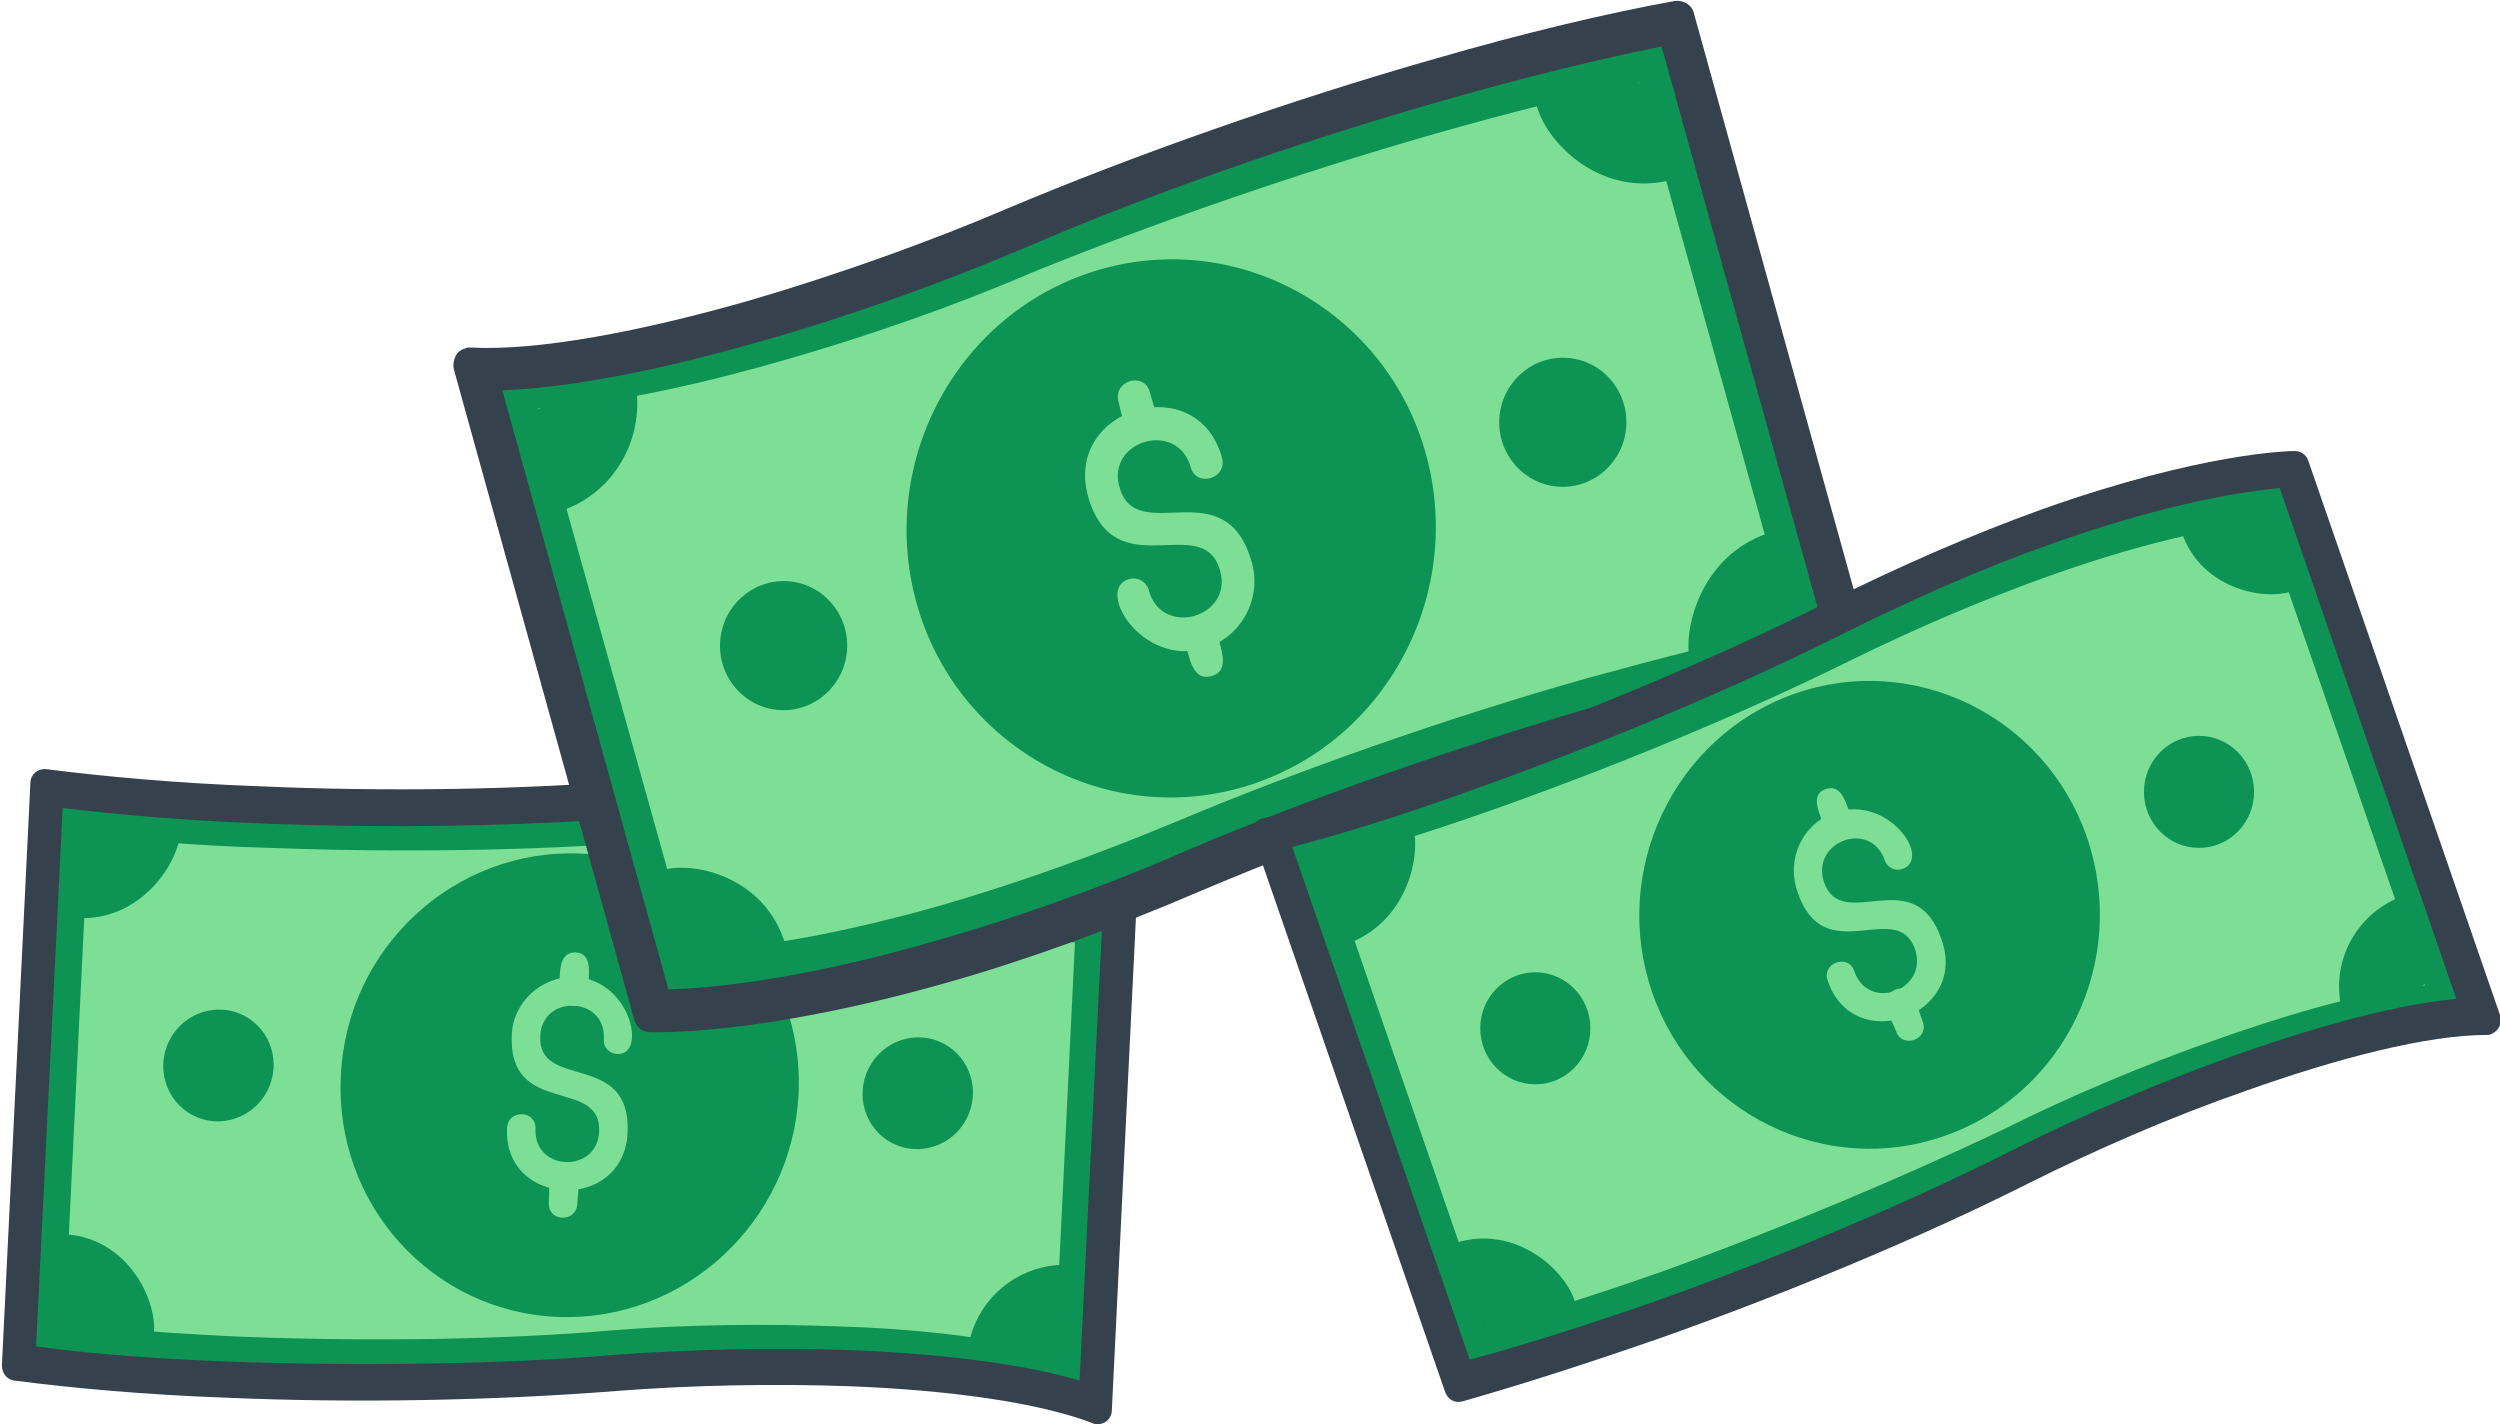 <?xml version="1.0" encoding="utf-8"?>
<!-- Generator: Adobe Illustrator 25.0.0, SVG Export Plug-In . SVG Version: 6.00 Build 0)  -->
<svg version="1.1" id="Layer_1" xmlns="http://www.w3.org/2000/svg" xmlns:xlink="http://www.w3.org/1999/xlink" x="0px" y="0px"
	 viewBox="0 0 263.3 150" style="enable-background:new 0 0 263.3 150;" xml:space="preserve">
<style type="text/css">
	.st0{fill-rule:evenodd;clip-rule:evenodd;fill:#7DDF96;}
	.st1{fill:#0D9353;}
	.st2{fill:#35414D;}
	.st3{fill-rule:evenodd;clip-rule:evenodd;fill:#0D9353;}
</style>
<g>
	<g>
		<path id="_409268072_55_" class="st0" d="M93.1,85.6c6.3,0.3,13.9,1.1,20.2,2.5c0.7,0.2,1.2,0.9,1.2,1.8l-2.6,51.9
			c-0.1,2.7-3.4,1.3-6.3,0.8c-13-2.1-26.9-2-40.8-0.6c-17.4,1.7-38.6,1.7-57-0.1c-0.8-0.1-1.4-0.9-1.3-1.8L9,88c0-1,0.8-1.8,1.7-1.7
			c18.7,1.8,40,1.8,58.3,0.1C77.6,85.6,85.7,85.3,93.1,85.6L93.1,85.6z"/>
		<path id="_409267760_110_" class="st1" d="M25.9,140.8c-7.2-0.3-13.7-0.8-19.1-1.5l2.5-51.4c5.5,0.7,12.1,1.2,19.2,1.4
			c13.2,0.5,27.5,0.3,39.1-0.6c8-0.6,15.7-0.8,22.8-0.5c12.6,0.5,20.2,2.3,23.2,3.2l-2.5,51.2c-6.8-1.9-15.8-2.7-22.7-2.9
			c-7.8-0.3-16.2-0.2-23.8,0.4C53.2,141.1,39.1,141.3,25.9,140.8 M25.7,144.2c12.9,0.5,27.2,0.4,39.1-0.6c7.3-0.6,15.6-0.7,23.4-0.4
			c9.8,0.4,18.9,1.6,24.3,3.6c0.1,0.1,0.3,0.1,0.4,0.1c0.7,0,1.4-0.5,1.5-1.3l2.8-55.5c0-0.6-0.3-1.1-0.9-1.4
			c-0.3-0.1-8.6-3.2-25.7-3.9l0,0c-7.2-0.3-15-0.1-23.2,0.5c-11.9,0.9-25.9,1.1-38.7,0.6c-7.9-0.3-15.2-0.9-21.2-1.7
			c0,0-0.1,0-0.1,0c-0.8,0-1.4,0.6-1.5,1.3l-2.8,55.5c0,0.7,0.5,1.3,1.2,1.4C10.4,143.3,17.8,143.9,25.7,144.2L25.7,144.2z
			 M90.6,84.8L90.6,84.8C90.6,84.8,90.6,84.8,90.6,84.8L90.6,84.8z"/>
		<path id="_409267760_109_" class="st2" d="M23.9,143.4c-7.5-0.3-14.4-0.8-20.1-1.6l2.8-56.7c5.8,0.7,12.8,1.3,20.3,1.6
			c14,0.6,29,0.3,41.2-0.7c8.5-0.7,16.5-0.9,24-0.6c13.3,0.5,21.3,2.5,24.4,3.5l-2.8,56.5c-7.1-2.1-16.7-2.9-23.9-3.2
			c-8.2-0.3-17.1-0.1-25.1,0.5C52.7,143.7,37.8,143.9,23.9,143.4 M23.7,147.2c13.6,0.6,28.6,0.3,41.2-0.7c7.7-0.6,16.4-0.8,24.6-0.5
			c10.4,0.4,19.9,1.7,25.6,3.9c0.2,0.1,0.3,0.1,0.5,0.1c0.8,0,1.5-0.6,1.5-1.5l3-61.3c0-0.7-0.3-1.3-0.9-1.5c-0.4-0.1-9-3.5-27-4.2
			l0,0c-7.6-0.3-15.8-0.1-24.4,0.6c-12.5,1.1-27.4,1.3-40.7,0.7c-8.3-0.3-16-1-22.3-1.8c0,0-0.1,0-0.1,0c-0.8,0-1.5,0.6-1.5,1.5
			l-3,61.3c0,0.8,0.5,1.5,1.3,1.6C7.6,146.2,15.4,146.9,23.7,147.2L23.7,147.2z M92.2,81.5L92.2,81.5C92.2,81.5,92.2,81.5,92.2,81.5
			L92.2,81.5z"/>
		<g>
			<path id="_409267496_55_" class="st3" d="M16.2,140.5c-2.9-0.2-5.8-0.4-8.5-0.7c-0.7-0.1-1.2-0.6-1.1-1.3l0.4-8.5
				C13.6,130.5,16.6,137.1,16.2,140.5L16.2,140.5z"/>
			<path id="_409268120_55_" class="st3" d="M8.7,96.7l0.4-8.6c0-0.7,0.7-1.3,1.4-1.2c2.8,0.3,5.6,0.5,8.5,0.6
				C18.9,90.7,15.1,96.7,8.7,96.7L8.7,96.7z"/>
			<path id="_409267040_55_" class="st3" d="M105.1,88.8c2.8,0.3,5.6,0.7,8.1,1.2c0.6,0.1,1,0.6,0.9,1.2l-0.4,8.1
				C110.5,99.3,104.5,95.4,105.1,88.8L105.1,88.8z"/>
			<path id="_409266752_55_" class="st3" d="M112,133.2l-0.4,8.4c-0.1,2-2.8,0.9-5.3,0.6c-1.4-0.2-2.9-0.4-4.3-0.5
				C102.9,136.8,107.1,133.3,112,133.2L112,133.2z"/>
		</g>
		<path id="_409266968_55_" class="st3" d="M61.2,89.9c13.3,0.5,23.6,11.9,22.9,25.4c-0.7,13.4-12,23.9-25.3,23.4
			c-13.3-0.5-23.6-11.9-22.9-25.4C36.5,99.8,47.9,89.3,61.2,89.9L61.2,89.9z"/>
		
			<ellipse transform="matrix(0.37 -0.929 0.929 0.37 -46.143 162.351)" class="st1" cx="96.7" cy="115.2" rx="5.9" ry="5.8"/>
		<ellipse transform="matrix(0.37 -0.929 0.929 0.37 -89.736 92.068)" class="st1" cx="23" cy="112.2" rx="5.9" ry="5.8"/>
		<g>
			<path id="_409266824_56_" class="st0" d="M60.5,102.9c5.9,0.2,7.7,8.3,4.5,8.1c-0.8,0-1.5-0.7-1.4-1.6c0.2-4.5-6.5-4.7-6.7-0.3
				c-0.3,5.8,9.6,1.5,9.2,10.2c-0.4,8.4-13.1,7.9-12.7-0.5c0.1-2,3.1-1.9,3,0.1c-0.2,4.5,6.5,4.7,6.7,0.3c0.3-5.8-9.6-1.5-9.2-10.2
				C54,105.6,57,102.8,60.5,102.9L60.5,102.9z"/>
			<path id="_409267328_56_" class="st0" d="M59.5,122.6c1.9,0.1,1.4,2.4,1.3,4.2c-0.1,2-3.1,1.9-3-0.1
				C57.9,124.9,57.6,122.5,59.5,122.6z"/>
			<path id="_409266872_56_" class="st0" d="M60.6,100.3c1.9,0.1,1.4,2.4,1.3,4.2c-0.1,2-3.1,1.9-3-0.1
				C59,102.7,58.7,100.3,60.6,100.3z"/>
		</g>
	</g>
	<g>
		<path id="_409268072_44_" class="st0" d="M97.3,99.3c-7,2-15.7,3.9-23.1,4.6c-0.9,0.1-1.7-0.6-1.9-1.5l-16.1-58
			c-0.8-3.1,3.3-2.7,6.6-3.2c15-2.5,30.3-7.7,45.1-14.2c18.5-8.2,41.9-16,62.7-20.7c0.9-0.2,1.8,0.4,2.1,1.5l16.2,58.2
			c0.3,1.1-0.2,2.2-1.2,2.4C166.5,73.2,143,81,123.6,89.6C114.4,93.6,105.6,96.9,97.3,99.3L97.3,99.3z"/>
		<path id="_409267760_88_" class="st1" d="M151.1,14.1c8-2.3,15.4-4.1,21.5-5.4l16,57.4c-6.3,1.3-13.7,3.2-21.7,5.4
			c-14.8,4.2-30.3,9.7-42.7,14.9c-8.6,3.6-17,6.6-24.9,8.9c-14,4-23.1,4.8-26.6,4.9L56.7,43c8.1-0.4,18.4-2.9,26-5.1
			c8.7-2.5,17.9-5.7,26-9.2C121,23.7,136.4,18.3,151.1,14.1 M150,10.2c-14.3,4.1-30,9.5-42.8,14.9c-7.8,3.3-16.9,6.5-25.5,9
			c-10.9,3.1-21.3,5.2-28,4.9c-0.2,0-0.3,0-0.5,0.1c-0.8,0.2-1.4,1.1-1.1,2l17.3,62.1c0.2,0.7,0.8,1.1,1.5,1.2
			c0.4,0,10.6,0.4,29.6-5.1v0c8.1-2.3,16.6-5.4,25.3-9c12.7-5.4,28.1-10.7,42.3-14.8c8.8-2.5,17-4.6,23.9-5.9c0.1,0,0.1,0,0.1,0
			c0.8-0.2,1.4-1.1,1.1-2L175.9,5.5c-0.2-0.8-1-1.3-1.8-1.1C167.2,5.6,158.8,7.7,150,10.2L150,10.2z M100.4,99.2L100.4,99.2
			C100.4,99.2,100.4,99.2,100.4,99.2L100.4,99.2z"/>
		<path id="_409267760_87_" class="st2" d="M152.3,10.5c8.4-2.4,16.2-4.3,22.7-5.6l17.6,63.3c-6.7,1.3-14.5,3.3-22.9,5.7
			c-15.5,4.5-32,10.2-45,15.8c-9,3.9-17.8,7-26.2,9.4c-14.8,4.3-24.4,5-28.1,5.1L52.9,41.1c8.6-0.3,19.4-2.9,27.4-5.2
			c9.2-2.6,18.9-6.1,27.4-9.7C120.6,20.6,136.8,14.9,152.3,10.5 M151.1,6.2C136,10.5,119.5,16.3,106,22c-8.2,3.5-17.7,6.9-26.9,9.6
			c-11.5,3.3-22.5,5.4-29.6,5c-0.2,0-0.4,0-0.5,0.1c-0.9,0.2-1.4,1.2-1.2,2.2l19,68.5c0.2,0.7,0.8,1.3,1.6,1.3
			c0.4,0,11.2,0.5,31.3-5.2v0c8.5-2.4,17.5-5.7,26.6-9.6c13.4-5.7,29.6-11.4,44.5-15.7c9.2-2.7,18-4.8,25.2-6.1c0.1,0,0.1,0,0.2,0
			c0.9-0.3,1.4-1.2,1.2-2.2l-19-68.5c-0.2-0.9-1.1-1.4-2-1.3C169.2,1.4,160.4,3.5,151.1,6.2L151.1,6.2z M99.8,103.4L99.8,103.4
			C99.8,103.4,99.8,103.4,99.8,103.4L99.8,103.4z"/>
		<g>
			<path id="_409267496_44_" class="st3" d="M161.8,10.9c3.3-0.9,6.5-1.7,9.6-2.4c0.8-0.2,1.5,0.3,1.7,1l2.7,9.5
				C168.3,20.8,162.6,14.7,161.8,10.9L161.8,10.9z"/>
			<path id="_409268120_44_" class="st3" d="M186.1,56.2l2.7,9.7c0.2,0.8-0.3,1.7-1.1,1.9c-3.1,0.7-6.4,1.5-9.6,2.4
				C177,66.5,179.1,58.6,186.1,56.2L186.1,56.2z"/>
			<path id="_409267040_44_" class="st3" d="M82.9,100.2c-3.2,0.7-6.4,1.2-9.3,1.6c-0.7,0.1-1.3-0.4-1.5-1l-2.5-9.1
				C73.2,90.5,81.2,92.6,82.9,100.2L82.9,100.2z"/>
			<path id="_409266752_44_" class="st3" d="M59.1,53.8l-2.6-9.4c-0.6-2.2,2.8-2.1,5.6-2.6c1.6-0.3,3.3-0.6,4.9-1
				C67.8,46.5,64.5,52,59.1,53.8L59.1,53.8z"/>
		</g>
		<path id="_409266968_44_" class="st3" d="M130.9,82.9c-14.8,4.3-30.3-4.5-34.4-19.5s4.5-30.7,19.3-35c14.8-4.3,30.3,4.5,34.4,19.5
			C154.3,62.9,145.7,78.6,130.9,82.9L130.9,82.9z"/>
		
			<ellipse transform="matrix(5.862309e-02 -0.998 0.998 5.862309e-02 9.823 146.447)" class="st1" cx="82.6" cy="68" rx="6.8" ry="6.7"/>
		
			<ellipse transform="matrix(5.863318e-02 -0.998 0.998 5.863318e-02 110.632 206.14)" class="st1" cx="164.6" cy="44.4" rx="6.8" ry="6.7"/>
		<g>
			<path id="_409266824_45_" class="st0" d="M126.8,68.3c-6.6,1.9-11.5-6.3-7.9-7.3c0.9-0.3,1.9,0.3,2.1,1.2c1.4,5,8.9,2.8,7.5-2.1
				c-1.8-6.4-11.1,1.9-13.9-7.8c-2.6-9.4,11.5-13.5,14.1-4.1c0.6,2.2-2.7,3.2-3.3,1c-1.4-5-8.9-2.8-7.5,2.1
				c1.8,6.4,11.1-1.9,13.9,7.8C133,63,130.7,67.2,126.8,68.3L126.8,68.3z"/>
			<path id="_409267328_45_" class="st0" d="M120.7,46.4c-2.1,0.6-2.4-2.2-2.9-4.1c-0.6-2.2,2.7-3.2,3.3-1
				C121.6,43.2,122.8,45.8,120.7,46.4z"/>
			<path id="_409266872_45_" class="st0" d="M127.6,71.2c-2.1,0.6-2.4-2.2-2.9-4.1c-0.6-2.2,2.7-3.2,3.3-1
				C128.5,68.1,129.7,70.6,127.6,71.2z"/>
		</g>
	</g>
	<g>
		<path id="_409268072_43_" class="st0" d="M217.1,57.1c5.9-2.1,13.4-4.2,19.8-5.2c0.7-0.1,1.5,0.4,1.8,1.2l17.1,49.5
			c0.9,2.6-2.7,2.5-5.6,3.2c-12.9,2.9-25.9,8.3-38.3,14.7c-15.6,8.1-35.5,16.1-53.3,21.3c-0.8,0.2-1.6-0.3-1.9-1.2l-17.1-49.6
			c-0.3-0.9,0.1-1.9,0.9-2.2c18.1-5.3,38.1-13.3,54.4-21.8C202.6,62.9,210.1,59.6,217.1,57.1L217.1,57.1z"/>
		<path id="_409267760_86_" class="st1" d="M175.1,133.9c-6.8,2.4-13.1,4.4-18.4,5.8l-16.9-48.9c5.4-1.5,11.8-3.5,18.5-5.9
			c12.6-4.5,25.8-10,36.3-15.2c7.3-3.6,14.4-6.6,21.1-9c12-4.3,19.8-5.4,22.8-5.7l16.9,48.8c-7,0.7-15.8,3.5-22.3,5.8
			c-7.4,2.6-15.2,5.9-22,9.3C200.6,123.9,187.6,129.4,175.1,133.9 M176.2,137.2c12.2-4.3,25.5-9.9,36.3-15.2
			c6.6-3.3,14.3-6.5,21.7-9.2c9.3-3.3,18.2-5.6,24.1-5.8c0.2,0,0.3,0,0.4-0.1c0.7-0.2,1.1-1,0.9-1.8l-18.3-52.9
			c-0.2-0.6-0.7-0.9-1.3-0.9c-0.4,0-9.2,0.2-25.4,6v0c-6.9,2.4-14.1,5.5-21.5,9.2c-10.8,5.3-23.8,10.8-35.9,15.1
			c-7.5,2.7-14.5,4.9-20.4,6.4c0,0-0.1,0-0.1,0c-0.7,0.3-1.1,1.1-0.9,1.8l18.3,52.9c0.2,0.7,1,1.1,1.7,0.9
			C161.5,142.1,168.7,139.8,176.2,137.2L176.2,137.2z M214.5,57.3L214.5,57.3C214.5,57.3,214.5,57.3,214.5,57.3L214.5,57.3z"/>
		<path id="_409267760_85_" class="st2" d="M174.2,137.1c-7.2,2.5-13.8,4.6-19.4,6.1l-18.7-54c5.7-1.5,12.4-3.6,19.5-6.2
			c13.2-4.7,27.2-10.6,38.2-16.1c7.6-3.8,15.1-7.1,22.2-9.6c12.6-4.5,20.9-5.6,24.1-5.9l18.6,53.8c-7.4,0.7-16.7,3.6-23.5,6
			c-7.8,2.8-16,6.3-23.2,9.9C201.2,126.6,187.4,132.4,174.2,137.1 M175.5,140.7c12.9-4.6,26.9-10.4,38.2-16.1c7-3.5,15-7,22.8-9.7
			c9.8-3.5,19.2-5.9,25.4-5.9c0.2,0,0.3,0,0.5-0.1c0.7-0.3,1.2-1.1,0.9-2l-20.2-58.4c-0.2-0.6-0.8-1-1.4-1c-0.4,0-9.7,0.1-26.8,6.2
			l0,0c-7.2,2.6-14.8,5.9-22.6,9.8c-11.3,5.7-25.1,11.4-37.8,16c-7.9,2.8-15.3,5.1-21.5,6.7c0,0-0.1,0-0.1,0c-0.8,0.3-1.2,1.1-0.9,2
			l20.2,58.4c0.3,0.8,1,1.2,1.8,1C160,145.9,167.5,143.5,175.5,140.7L175.5,140.7z M214.8,53.6L214.8,53.6
			C214.8,53.6,214.8,53.6,214.8,53.6L214.8,53.6z"/>
		<g>
			<path id="_409267496_43_" class="st3" d="M165.9,137.2c-2.8,0.9-5.5,1.8-8.2,2.6c-0.7,0.2-1.3-0.2-1.6-0.8l-2.8-8.1
				C159.7,128.9,165,133.9,165.9,137.2L165.9,137.2z"/>
			<path id="_409268120_43_" class="st3" d="M142.4,99.2l-2.8-8.2c-0.2-0.7,0.1-1.5,0.9-1.7c2.7-0.8,5.4-1.7,8.2-2.6
				C149.8,89.7,148.4,96.7,142.4,99.2L142.4,99.2z"/>
			<path id="_409267040_43_" class="st3" d="M229.6,55.5c2.7-0.8,5.5-1.4,8-1.9c0.6-0.1,1.1,0.2,1.3,0.8l2.7,7.8
				C238.5,63.4,231.4,62,229.6,55.5L229.6,55.5z"/>
			<path id="_409266752_43_" class="st3" d="M252.7,94.5l2.8,8c0.7,1.9-2.3,1.9-4.7,2.5c-1.4,0.3-2.8,0.7-4.2,1.1
				C245.5,101.3,248.1,96.4,252.7,94.5L252.7,94.5z"/>
		</g>
		<path id="_409266968_43_" class="st3" d="M188.9,73.1c12.6-4.5,26.5,2.3,30.9,15.1s-2.2,26.9-14.9,31.4
			c-12.6,4.5-26.5-2.3-30.9-15.1C169.6,91.7,176.3,77.6,188.9,73.1L188.9,73.1z"/>
		<ellipse transform="matrix(1 -2.801115e-03 2.801115e-03 1 -0.233 0.649)" class="st1" cx="231.6" cy="83.4" rx="5.8" ry="5.9"/>
		
			<ellipse transform="matrix(1 -2.791002e-03 2.791002e-03 1 -0.302 0.452)" class="st1" cx="161.7" cy="108.3" rx="5.8" ry="5.9"/>
		<g>
			<path id="_409266824_44_" class="st0" d="M193.2,85.6c5.6-2,10.3,4.8,7.2,5.9c-0.8,0.3-1.6-0.1-1.9-0.9c-1.5-4.3-7.8-2-6.4,2.3
				c1.9,5.5,9.6-2.3,12.4,6.1c2.8,8-9.3,12.3-12,4.3c-0.7-1.9,2.2-2.9,2.8-1c1.5,4.3,7.8,2,6.4-2.3c-1.9-5.5-9.6,2.3-12.4-6.1
				C188.1,90.4,189.9,86.7,193.2,85.6L193.2,85.6z"/>
			<path id="_409267328_44_" class="st0" d="M199.7,104.2c1.8-0.6,2.2,1.8,2.8,3.4c0.7,1.9-2.2,2.9-2.8,1
				C199,107,197.8,104.9,199.7,104.2z"/>
			<path id="_409266872_44_" class="st0" d="M192.3,83.1c1.8-0.6,2.2,1.8,2.8,3.4c0.7,1.9-2.2,2.9-2.8,1
				C191.7,85.8,190.5,83.7,192.3,83.1z"/>
		</g>
	</g>
</g>
</svg>

